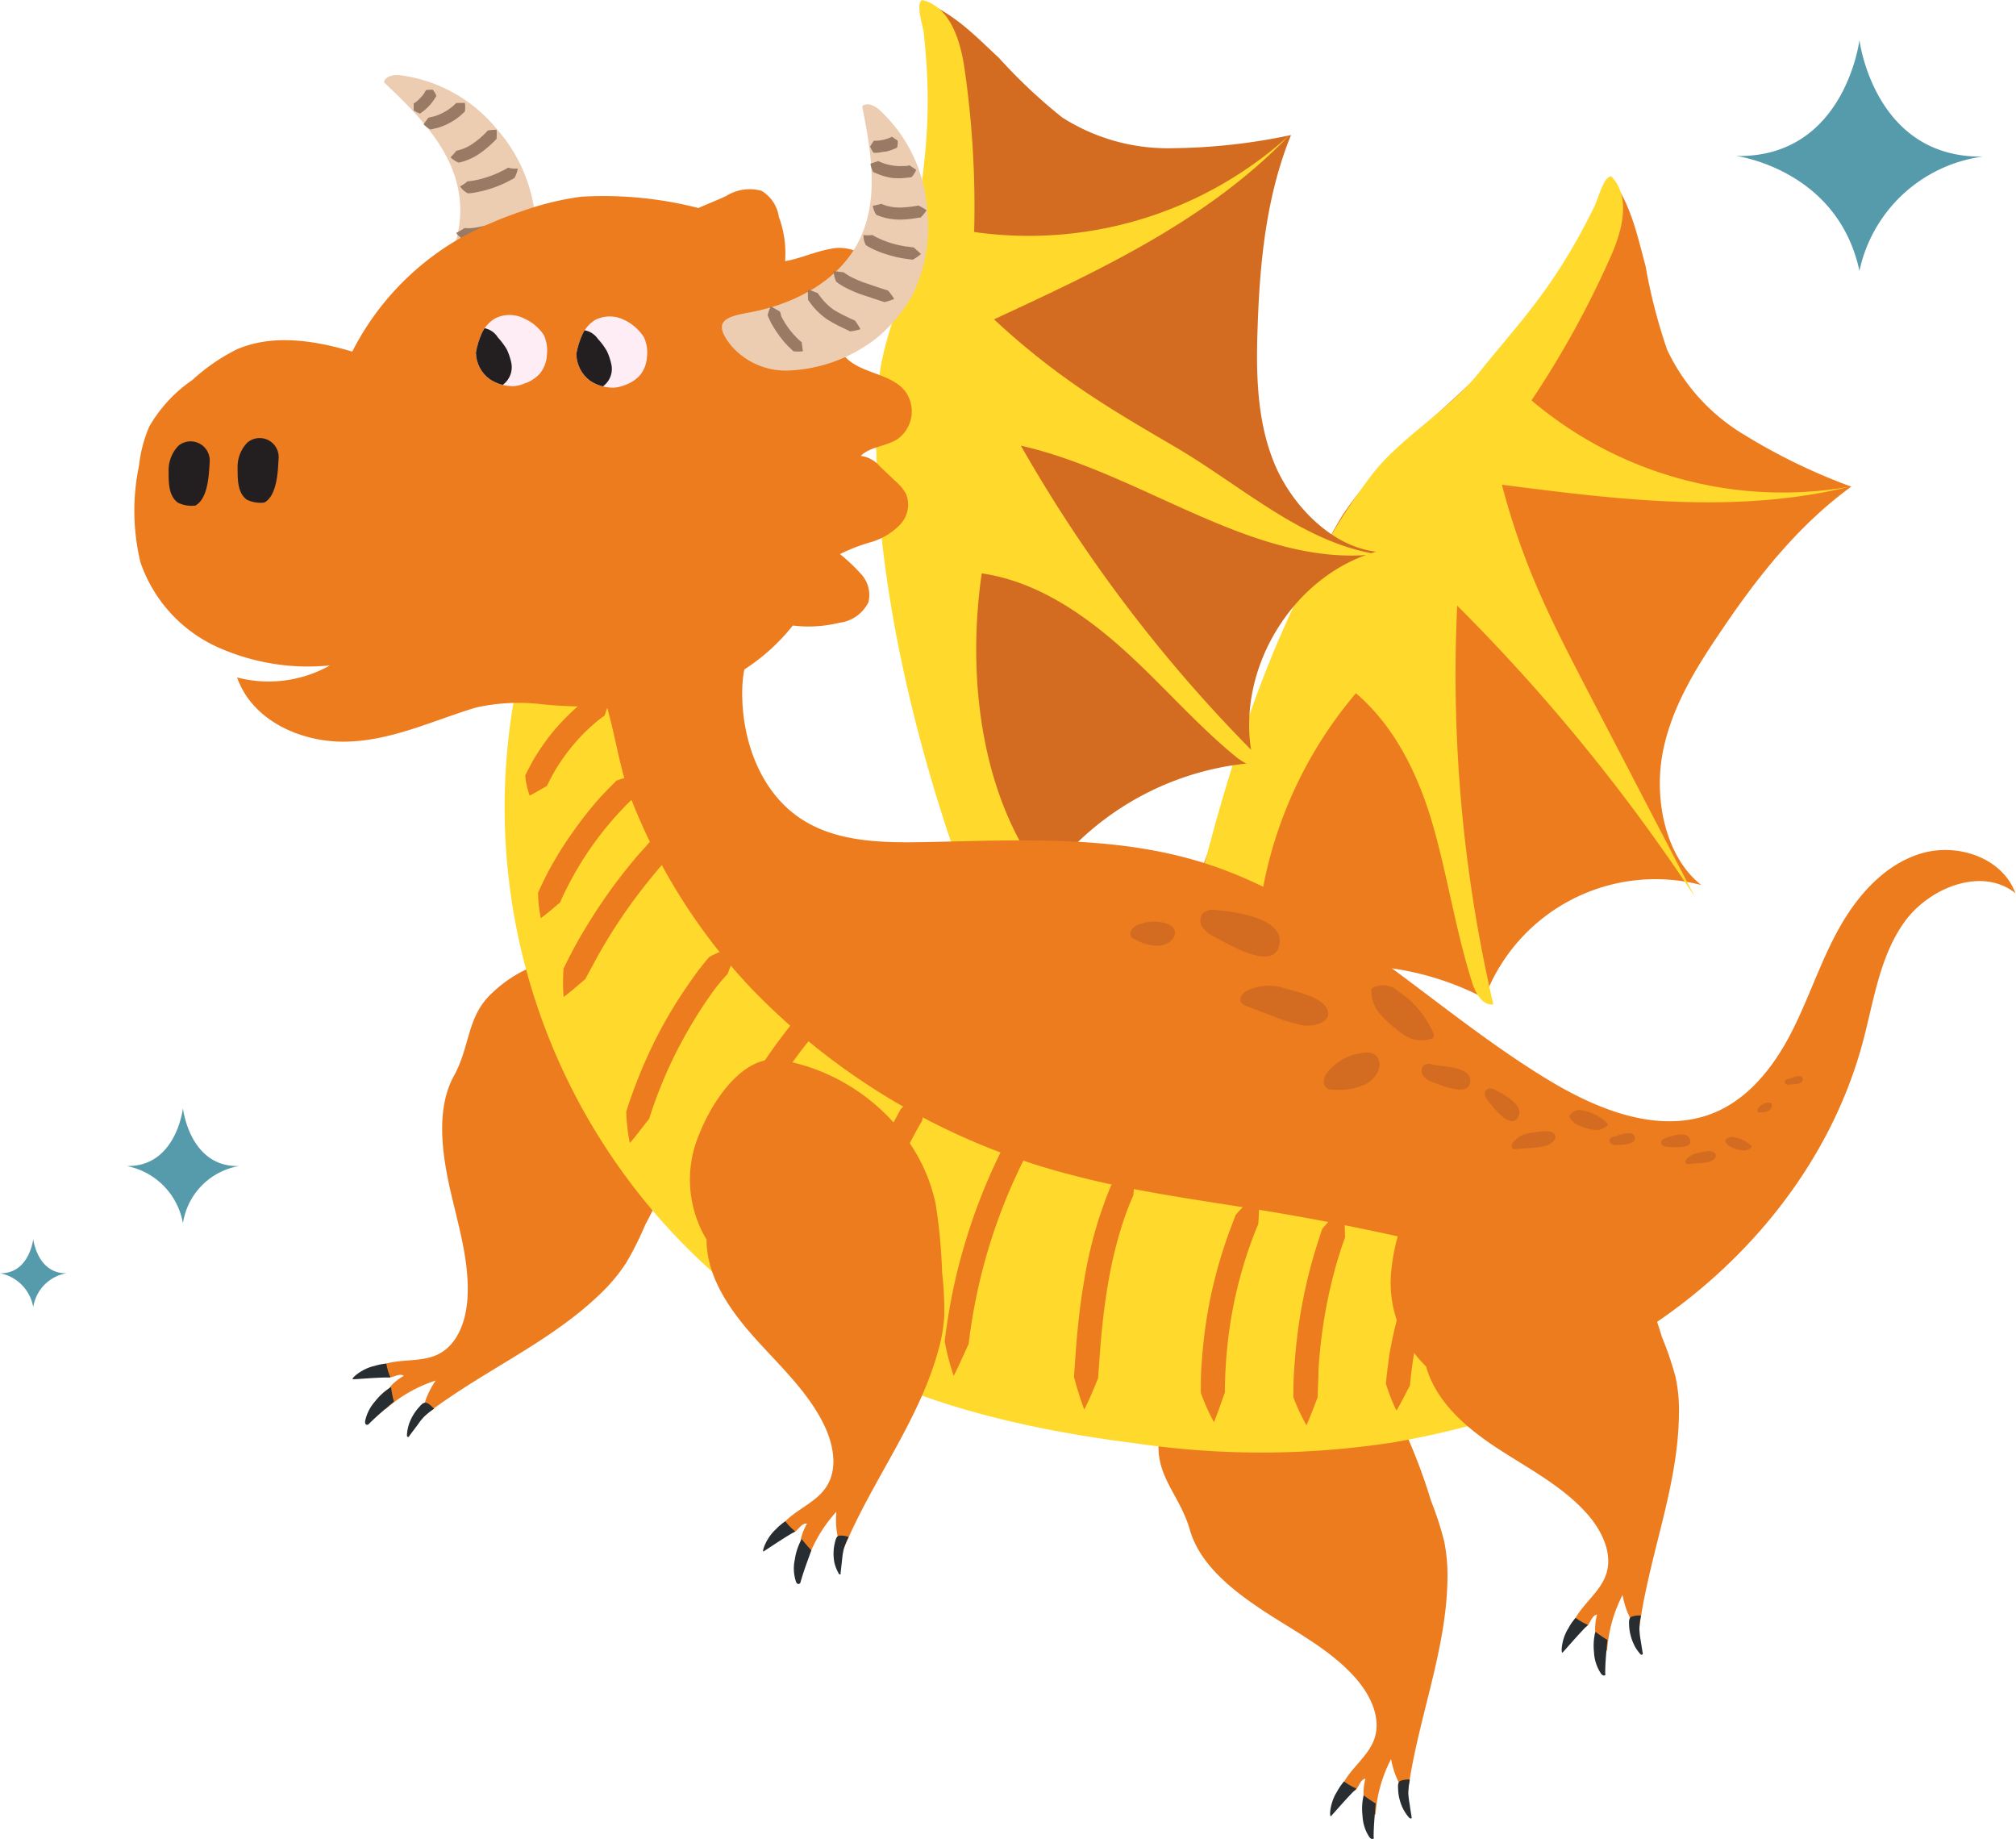 <svg xmlns="http://www.w3.org/2000/svg" xmlns:xlink="http://www.w3.org/1999/xlink" viewBox="0 0 167.4 152.66"><defs><style>.cls-1{fill:none;}.cls-2{fill:#569bab;}.cls-3{fill:#edcdb2;}.cls-4{fill:#997a64;}.cls-5{fill:#ec7c1e;}.cls-6{fill:#282d31;}.cls-7{fill:#ffd92c;}.cls-8{fill:#d36c20;}.cls-9{fill:#231f20;}.cls-10{fill:#ffedf5;}.cls-11{clip-path:url(#clip-path);}.cls-12{clip-path:url(#clip-path-2);}</style><clipPath id="clip-path"><path class="cls-1" d="M43.5,26.43a2.66,2.66,0,0,0-2.38,0A2.81,2.81,0,0,0,40,27.68a6.79,6.79,0,0,0-.48,1.59,2.77,2.77,0,0,0,1.15,2.21,3.55,3.55,0,0,0,2,.58,3.14,3.14,0,0,0,.9-.23A3,3,0,0,0,44.84,31a2.68,2.68,0,0,0,.57-1.52,3.13,3.13,0,0,0-.25-1.66A3.83,3.83,0,0,0,43.5,26.43Z"/></clipPath><clipPath id="clip-path-2"><path class="cls-1" d="M51.81,26.55a2.67,2.67,0,0,0-2.37,0,2.77,2.77,0,0,0-1.09,1.23,6.67,6.67,0,0,0-.49,1.59A2.82,2.82,0,0,0,49,31.61a3.46,3.46,0,0,0,2,.57,3.11,3.11,0,0,0,.91-.22,3,3,0,0,0,1.25-.83,2.66,2.66,0,0,0,.56-1.51A3,3,0,0,0,53.47,28,3.92,3.92,0,0,0,51.81,26.55Z"/></clipPath></defs><title>ch5</title><g id="Layer_2" data-name="Layer 2"><g id="Layer_1-2" data-name="Layer 1"><path class="cls-2" d="M15.19,92s-.55,4.89-4.67,4.8a5.87,5.87,0,0,1,4.67,4.76,5.68,5.68,0,0,1,4.67-4.76C15.74,96.93,15.19,92,15.19,92Z"/><path class="cls-2" d="M2.76,102.86S2.44,105.75,0,105.7a3.47,3.47,0,0,1,2.76,2.82,3.37,3.37,0,0,1,2.77-2.82C3.09,105.75,2.76,102.86,2.76,102.86Z"/><path class="cls-2" d="M154.4,3.33s-1.21,9.79-10.22,9.62c0,0,8.42,1.11,10.22,9.54A12.13,12.13,0,0,1,164.63,13C155.61,13.12,154.4,3.33,154.4,3.33Z"/><path class="cls-3" d="M38.07,15.83c-.67-3.65-3.5-6.45-6.19-9,.11-.51.78-.64,1.3-.59a12.39,12.39,0,0,1,8.06,4.46,13,13,0,0,1,3.07,6.37A12.7,12.7,0,0,1,44,21.79a12.7,12.7,0,0,1-4.38,6.43,6,6,0,0,1-5.05,1.08c-2.68-.73-1.8-1.77-.36-3.22C36.82,23.42,38.78,19.67,38.07,15.83Z"/><path class="cls-4" d="M38.6,8.54a2.21,2.21,0,0,1,0,.72l-.41.37a5.15,5.15,0,0,1-1.91,1l-.54.12a2.51,2.51,0,0,1-.57-.43l.4-.55.43-.1a3.91,3.91,0,0,0,.82-.33,4.52,4.52,0,0,0,.74-.49,3,3,0,0,0,.32-.3Z"/><path class="cls-4" d="M41.23,10.77a3.77,3.77,0,0,1,0,.77l-.43.42a8,8,0,0,1-.95.77,4.74,4.74,0,0,1-1.14.59,3.26,3.26,0,0,1-.63.18,2.11,2.11,0,0,1-.67-.44,5.73,5.73,0,0,0,.49-.55,2.52,2.52,0,0,0,.47-.13,3.57,3.57,0,0,0,.91-.47,7.58,7.58,0,0,0,.84-.68c.13-.13.27-.26.39-.4A5.86,5.86,0,0,1,41.23,10.77Z"/><path class="cls-4" d="M43,14a3.13,3.13,0,0,1-.28.78l-.6.32a10.6,10.6,0,0,1-1.25.52,9.69,9.69,0,0,1-1.31.34,3.93,3.93,0,0,1-.71.09,1.66,1.66,0,0,1-.65-.58,2.79,2.79,0,0,0,.62-.42,3.73,3.73,0,0,0,.56-.07,8.07,8.07,0,0,0,1.17-.31,7.36,7.36,0,0,0,1.12-.47,5.61,5.61,0,0,0,.54-.29C42.41,14,42.66,14,43,14Z"/><path class="cls-4" d="M43.3,18.34a5.24,5.24,0,0,1-.51.68c-.23.06-.45.14-.68.21l-1.35.41a10.79,10.79,0,0,1-1.44.29,6.52,6.52,0,0,1-.77,0,2.23,2.23,0,0,1-.67-.59,7.22,7.22,0,0,0,.7-.41,3.33,3.33,0,0,0,.63,0,7.76,7.76,0,0,0,1.29-.26l1.32-.4c.22-.07.44-.13.65-.21A6.24,6.24,0,0,1,43.3,18.34Z"/><path class="cls-4" d="M42.46,22a4.42,4.42,0,0,1-.58.63l-.7.13a11.43,11.43,0,0,1-1.46.17,5.71,5.71,0,0,1-1.5-.2c-.24-.06-.48-.13-.71-.21a3.76,3.76,0,0,1-.48-.74l.82-.21c.2.08.41.14.61.2a5.44,5.44,0,0,0,1.26.16A9.88,9.88,0,0,0,41,21.78c.21,0,.45-.08.67-.13A4.52,4.52,0,0,1,42.46,22Z"/><path class="cls-4" d="M39.63,26.26a2.77,2.77,0,0,1-.63.48l-.62-.08a8.26,8.26,0,0,1-1.21-.31A7.79,7.79,0,0,1,36,25.86c-.19-.1-.37-.2-.54-.31a3,3,0,0,1-.22-.76L36,24.7c.15.1.31.19.47.28a7.29,7.29,0,0,0,1,.42,6.59,6.59,0,0,0,1.06.27,3.31,3.31,0,0,0,.54.06C39.25,25.9,39.43,26.05,39.63,26.26Z"/><path class="cls-4" d="M35.93,7.44a2,2,0,0,1,.31.52l-.18.28a3.56,3.56,0,0,1-.41.53,4.33,4.33,0,0,1-.5.46l-.27.2a2.59,2.59,0,0,1-.53-.26l0-.57.21-.15a3.24,3.24,0,0,0,.38-.36,3.12,3.12,0,0,0,.32-.4c0-.07.09-.14.13-.22Z"/><path class="cls-5" d="M37.69,89.32c-1.49,2.71-1,6.36-.32,9.39s1.65,6.05,1.44,9.15c-.12,1.79-.8,3.75-2.41,4.56-1.41.71-3.15.34-4.64.88.22.19,0,.69.2.92.34.44,1.15-.33,1.57,0a4.85,4.85,0,0,0-1,.76A2.3,2.3,0,0,0,32,117a11.56,11.56,0,0,1,4.18-2.39A6.81,6.81,0,0,0,35,117.71c4.78-3.8,10.66-6.17,15-10.45a14.25,14.25,0,0,0,2-2.43,26.2,26.2,0,0,0,1.59-3.18A45.43,45.43,0,0,0,56,96.41c1.91-5.91-.49-12.8-5.31-16.71-.24-.63-1.33-.24-2-.27a10.81,10.81,0,0,0-7.82,3C38.75,84.37,39.07,86.81,37.69,89.32Z"/><path class="cls-6" d="M32.08,113.2a4.92,4.92,0,0,0-1,.2c-1.06.23-2,1.09-1.76,1.1s1.9-.15,3.1-.15A4.67,4.67,0,0,1,32.08,113.2Z"/><path class="cls-6" d="M31.16,116.32a3.57,3.57,0,0,0-.83,1.6.49.49,0,0,0,0,.24c0,.07.1.14.17.12a.2.2,0,0,0,.14-.08c.66-.66,1.36-1.24,2.07-1.84a8.08,8.08,0,0,1-.24-1.21A4.92,4.92,0,0,0,31.16,116.32Z"/><path class="cls-6" d="M33.79,119.11c0,.08,0,.19.11.18s.05,0,.07-.06l.75-1a5.09,5.09,0,0,1,.46-.58,5.34,5.34,0,0,1,.87-.7c-.18-.16-.41-.44-.66-.49s-.39.14-.53.29a4.09,4.09,0,0,0-.89,1.45A3.72,3.72,0,0,0,33.79,119.11Z"/><path class="cls-5" d="M98.8,127c.85,3,3.78,5.21,6.38,6.9s5.43,3.15,7.45,5.49c1.18,1.37,2.07,3.23,1.5,4.94-.51,1.5-2,2.46-2.69,3.89.29,0,.51.47.79.51.56.08.59-1,1.15-1.07a4.69,4.69,0,0,0-.16,1.24,2.27,2.27,0,0,0,1,1.76,11.54,11.54,0,0,1,1.29-4.63,7,7,0,0,0,1.35,3.08c.73-6.07,3.24-11.88,3.33-18a14.42,14.42,0,0,0-.27-3.15,27.2,27.2,0,0,0-1.1-3.38,45.65,45.65,0,0,0-2-5.38c-2.8-5.55-9.35-8.77-15.53-8.15-.61-.28-1.11.76-1.61,1.21a10.85,10.85,0,0,0-3.48,7.61C96.08,122.7,98,124.21,98.8,127Z"/><path class="cls-6" d="M111.6,147.89a4.73,4.73,0,0,0-.59.87c-.59.9-.65,2.17-.48,2s1.25-1.44,2.1-2.28A5,5,0,0,1,111.6,147.89Z"/><path class="cls-6" d="M113.14,150.76a3.45,3.45,0,0,0,.54,1.71.46.46,0,0,0,.17.17.16.16,0,0,0,.21,0,.26.26,0,0,0,0-.15c0-.93.1-1.84.17-2.77a10,10,0,0,1-1-.68A4.94,4.94,0,0,0,113.14,150.76Z"/><path class="cls-6" d="M117,150.89c.06.06.16.11.21.05a.17.17,0,0,0,0-.1l-.19-1.25a6.2,6.2,0,0,1-.08-.74,6,6,0,0,1,.13-1.11,1.83,1.83,0,0,0-.81.11c-.19.13-.18.38-.17.59a4,4,0,0,0,.38,1.65A3.59,3.59,0,0,0,117,150.89Z"/><path class="cls-5" d="M133.85,14.78a50.11,50.11,0,0,1-10.7,16c-4,4-8.67,7.39-11.75,12.11a45.11,45.11,0,0,0-4.19,9.18L95.94,82.56l2.49,2a23.77,23.77,0,0,1,24.83-1.69,15.15,15.15,0,0,1,18-9.4c-3-2.38-3.9-7.12-3.22-10.86s2.72-7.07,4.86-10.21c3-4.47,6.43-8.81,10.82-12a49,49,0,0,1-8.81-4.26,16.3,16.3,0,0,1-6.48-7.11,45.13,45.13,0,0,1-1.79-6.95C135.87,19.24,135.49,17.25,133.85,14.78Z"/><path class="cls-7" d="M133.79,14.64c1.67,1.7.91,4.53-.06,6.7a79.16,79.16,0,0,1-6.56,11.9,32.25,32.25,0,0,0,26.38,7.17c-9.39,2.3-19.25,1.07-28.84-.17a59.85,59.85,0,0,0,2.76,8.13c1.26,3,2.76,5.88,4.25,8.76l9,17.3A153.79,153.79,0,0,0,121,50.28a121,121,0,0,0,3,33.1c-.9.12-1.47-.92-1.75-1.78-1.33-4.18-2-8.56-3.18-12.79s-3.14-8.41-6.48-11.26a35,35,0,0,0-8.24,20.26c-1.5-.85-3.57-2.25-5.07-3.1,3-12.49,7.46-25.87,14.6-35.25,2.39-3.14,6.45-5.41,8.91-8.5,3.37-4.22,6.27-7,9.63-13.88C132.7,16.51,133.16,14.64,133.79,14.64Z"/><path class="cls-8" d="M76.69.09a50,50,0,0,1-.49,19.27c-1.22,5.5-3.39,10.87-3.48,16.51a45.24,45.24,0,0,0,1.35,10l6.72,31.77L84,78a23.78,23.78,0,0,1,20.1-14.67c-1.79-7.25,3-15.49,10.17-17.53-3.77-.44-7.1-3.95-8.51-7.47s-1.47-7.43-1.33-11.23c.18-5.4.73-10.88,2.77-15.89a49,49,0,0,1-9.73,1.09,16.29,16.29,0,0,1-9.27-2.55,44.16,44.16,0,0,1-5.23-4.92C80.78,2.78,79.4,1.3,76.69.09Z"/><path class="cls-7" d="M76.57,0c2.32.55,3.18,3.35,3.52,5.7a79.91,79.91,0,0,1,.8,13.56,32.22,32.22,0,0,0,26.14-8c-6.72,7-15.71,11.18-24.49,15.25a60.76,60.76,0,0,0,6.67,5.4c2.66,1.86,5.47,3.5,8.28,5.14C103.1,40.32,108.09,45,114.3,46c-10.09,1.19-19.38-6.71-29.53-9A121.34,121.34,0,0,0,105,63.36c-.7.58-1.74,0-2.43-.58C99.18,60,96.31,56.59,93,53.67s-7.13-5.44-11.48-6.07c-1.07,7.34-.37,15.72,3.16,22.23-1.72.08-4,0-5.7.1-4.11-12.18-7.06-26.58-6-38.32.35-3.93,2.56-8,3-11.94.59-5.37,1.56-9.28.73-16.88C76.65,2.16,76,.34,76.57,0Z"/><path class="cls-5" d="M159.46,70.87c-3,.93-5.24,3.48-6.77,6.23s-2.49,5.77-3.92,8.57-3.48,5.46-6.37,6.68c-4.41,1.85-9.46-.09-13.57-2.54C119,83.94,110.78,75,99.84,71.6c-7.42-2.31-15.37-1.84-23.14-1.69-3.5.06-7.22,0-10.15-1.91-3.38-2.2-4.94-6.47-4.92-10.51s1.78-4.23,3.12-8c2.51-2.09,4.71-7.94,3.4-10.93-1-2.35-4.06-3.14-6.61-2.78S53.2,25.48,50.66,25.84c-4.06.57-3.82,5.66-7.91,5.42A15.27,15.27,0,0,1,36,29.38a12.74,12.74,0,0,1-1.2,6.22,9.27,9.27,0,0,1-1,1.66c.44.36.88.72,1.34,1.06,1.31.84,2.67,1.61,4.07,2.33a11.78,11.78,0,0,1,5.59,6.56A10.94,10.94,0,0,1,44.46,55c-.43,0-.93.07,0,.12-1.27,6.64-2.24,14.94-.85,21.55,1.65,7.83,5,12.79,9,18.21,2.93,3.94,7.4,6.05,11.51,8.73,10,6.53,21.13,11.63,32.91,13.69s24.3,1,35-4.3,19.53-14.89,22.64-26.45c.92-3.44,1.4-7.13,3.46-10s6.44-4.62,9.22-2.4C166.25,71.16,162.46,69.94,159.46,70.87Z"/><path class="cls-7" d="M62.33,82A56.5,56.5,0,0,0,89.21,97.6c5.26,1.38,10.67,2.06,16,2.94s10.73,2,16,3.3c5,1.24,10.46,3.76,13.92,7.61-5.18,5-12.23,7-19.28,8.27a71.6,71.6,0,0,1-21.43.12c-7.88-1-15.76-2.67-22.94-6.07A51.73,51.73,0,0,1,43.68,53.58c3.17,1.92,4.93.14,6.26,3.7,1.09,2.94,1.36,6.21,2.52,9.18A48.58,48.58,0,0,0,62.33,82Z"/><path class="cls-5" d="M65.19,21.68c1.25-.21,2.43-.77,3.68-1a3.52,3.52,0,0,1,3.46,1.07c1,1.39.18,3.32-.65,4.82l-1.62,2.92c1.26,1.55,3.88,1.43,5.11,3a2.83,2.83,0,0,1-.7,4c-1,.59-2.22.59-3,1.36a2.44,2.44,0,0,1,1.58.86L74.41,40a3.62,3.62,0,0,1,.82,1,2.4,2.4,0,0,1-.51,2.57A5.5,5.5,0,0,1,72.34,45a14.46,14.46,0,0,0-2.59,1,15.34,15.34,0,0,1,1.8,1.71A2.57,2.57,0,0,1,72.11,50,3.11,3.11,0,0,1,69.7,51.7a10.73,10.73,0,0,1-3.87.23,16.55,16.55,0,0,1-9.43,5.89,36.72,36.72,0,0,1-11.27.66,16.21,16.21,0,0,0-5.65.27c-3.57,1.08-7,2.76-10.79,2.82s-7.78-1.81-9-5.33a10.37,10.37,0,0,0,7.71-1,18.31,18.31,0,0,1-9.45-1.57,12,12,0,0,1-6.29-7,18.31,18.31,0,0,1-.12-8,11.57,11.57,0,0,1,.84-3.23,11.86,11.86,0,0,1,3.6-3.9A16.19,16.19,0,0,1,19.67,29c3-1.29,6.45-.74,9.58.19a22.71,22.71,0,0,1,9.07-9.48,31.05,31.05,0,0,1,5.06-2.19,23.68,23.68,0,0,1,4.9-1.19,31.62,31.62,0,0,1,9.71.94c.75-.34,1.56-.64,2.31-1a3.67,3.67,0,0,1,2.93-.43A3,3,0,0,1,64.67,18,8.61,8.61,0,0,1,65.19,21.68Z"/><path class="cls-9" d="M20.54,36.74a2.89,2.89,0,0,0-.81,2.11c0,1,0,2.06.76,2.63a2.63,2.63,0,0,0,1.46.24c1.07-.58,1.13-2.67,1.18-3.6A1.58,1.58,0,0,0,20.54,36.74Z"/><path class="cls-9" d="M14.82,37A2.94,2.94,0,0,0,14,39.1c0,1,0,2.06.77,2.63a2.58,2.58,0,0,0,1.45.24c1.08-.58,1.13-2.67,1.19-3.6A1.59,1.59,0,0,0,14.82,37Z"/><path class="cls-10" d="M43.5,26.43a2.66,2.66,0,0,0-2.38,0A2.81,2.81,0,0,0,40,27.68a6.79,6.79,0,0,0-.48,1.59,2.77,2.77,0,0,0,1.15,2.21,3.55,3.55,0,0,0,2,.58,3.14,3.14,0,0,0,.9-.23A3,3,0,0,0,44.84,31a2.68,2.68,0,0,0,.57-1.52,3.13,3.13,0,0,0-.25-1.66A3.83,3.83,0,0,0,43.5,26.43Z"/><g class="cls-11"><path class="cls-9" d="M41.33,28a6.31,6.31,0,0,1,.75,1,5.19,5.19,0,0,1,.37,1.09,1.81,1.81,0,0,1-.25,1.38,1.83,1.83,0,0,1-1.17.8,1.66,1.66,0,0,1-1.25-.22,2.44,2.44,0,0,1-.75-1,2.56,2.56,0,0,1-.34-1.23c0-.46,0-.92,0-1.37a1.34,1.34,0,0,1,1.42-1.22A1.64,1.64,0,0,1,41.33,28Z"/></g><path class="cls-10" d="M51.81,26.55a2.67,2.67,0,0,0-2.37,0,2.77,2.77,0,0,0-1.09,1.23,6.67,6.67,0,0,0-.49,1.59A2.82,2.82,0,0,0,49,31.61a3.46,3.46,0,0,0,2,.57,3.11,3.11,0,0,0,.91-.22,3,3,0,0,0,1.25-.83,2.66,2.66,0,0,0,.56-1.51A3,3,0,0,0,53.47,28,3.92,3.92,0,0,0,51.81,26.55Z"/><g class="cls-12"><path class="cls-9" d="M49.65,28.14a5.38,5.38,0,0,1,.74,1,5,5,0,0,1,.37,1.09,1.78,1.78,0,0,1-.25,1.38,1.86,1.86,0,0,1-1.16.79,1.68,1.68,0,0,1-1.26-.21,2.49,2.49,0,0,1-.75-1A2.59,2.59,0,0,1,47,30c0-.46-.06-.92,0-1.37a1.34,1.34,0,0,1,1.41-1.23A1.7,1.7,0,0,1,49.65,28.14Z"/></g><path class="cls-5" d="M120.74,100.73c0,.83-.1,1.59-.17,2.34-.33.61-.62,1.25-.91,1.88a32.37,32.37,0,0,0-1.43,3.93,31.62,31.62,0,0,0-.91,4.08c-.1.69-.18,1.38-.25,2.07-.36.67-.69,1.36-1.11,2.07a13.69,13.69,0,0,1-.88-2.24c.07-.74.16-1.47.26-2.21a33.84,33.84,0,0,1,1-4.33,33.16,33.16,0,0,1,1.52-4.18c.3-.67.63-1.33,1-2A11.63,11.63,0,0,1,120.74,100.73Z"/><path class="cls-5" d="M111.56,100.22c.09.87.1,1.69.13,2.5-.27.7-.48,1.42-.7,2.14a41.41,41.41,0,0,0-1,4.41,42.06,42.06,0,0,0-.51,4.48c0,.75-.06,1.51-.07,2.26-.3.75-.57,1.52-.93,2.31A16.05,16.05,0,0,1,107.4,116c0-.79,0-1.58.07-2.37a46.5,46.5,0,0,1,.54-4.71,42.92,42.92,0,0,1,1.06-4.62c.22-.76.47-1.51.71-2.26A14,14,0,0,1,111.56,100.22Z"/><path class="cls-5" d="M104.55,99c0,.92,0,1.78-.07,2.62-.32.74-.59,1.49-.85,2.24a36.55,36.55,0,0,0-1.23,4.62,37.69,37.69,0,0,0-.61,4.74c-.05.79-.08,1.59-.08,2.38-.3.8-.56,1.62-.91,2.46a16.2,16.2,0,0,1-1.09-2.45c0-.84,0-1.68.08-2.52a40,40,0,0,1,.65-5,38.82,38.82,0,0,1,1.3-4.87c.26-.8.57-1.58.87-2.37A14.18,14.18,0,0,1,104.55,99Z"/><path class="cls-5" d="M94.36,96.44c0,.49-.07,1-.13,1.42l-.12,1.36a24.51,24.51,0,0,0-.91,2.39,35.42,35.42,0,0,0-1.2,5c-.29,1.7-.49,3.44-.63,5.19l-.19,2.62c-.36.86-.7,1.73-1.15,2.6a28.38,28.38,0,0,1-.85-2.72l.19-2.67c.15-1.79.35-3.58.66-5.36A36.47,36.47,0,0,1,91.3,101l.45-1.3.5-1.28c.33-.36.66-.72,1-1S94,96.73,94.36,96.44Z"/><path class="cls-5" d="M85.55,93.18c-.1,1-.28,1.95-.43,2.89-.42.8-.79,1.63-1.16,2.45a46.49,46.49,0,0,0-3.13,10.37c-.16.89-.29,1.79-.4,2.69-.41.86-.78,1.74-1.24,2.64a21,21,0,0,1-.75-2.88c.12-.94.26-1.87.42-2.8a46.83,46.83,0,0,1,1.32-5.5,48.41,48.41,0,0,1,1.95-5.32c.37-.86.79-1.71,1.19-2.56A16.87,16.87,0,0,1,85.55,93.18Z"/><path class="cls-5" d="M77.16,90.21c-.17,1-.4,1.93-.6,2.85-.47.78-.88,1.58-1.29,2.38a38.15,38.15,0,0,0-2.07,5,39.51,39.51,0,0,0-1.39,5.23c-.17.89-.31,1.78-.42,2.68-.41.86-.79,1.74-1.24,2.64a18.33,18.33,0,0,1-.75-2.89c.12-.94.27-1.87.45-2.81A41.86,41.86,0,0,1,71.3,99.8a42.81,42.81,0,0,1,2.17-5.24c.43-.85.89-1.68,1.34-2.51A16.15,16.15,0,0,1,77.16,90.21Z"/><path class="cls-5" d="M69.05,82.71c-.31.93-.67,1.78-1,2.63-.57.65-1.1,1.33-1.62,2a42.66,42.66,0,0,0-2.85,4.34,43.73,43.73,0,0,0-2.31,4.65c-.33.8-.64,1.61-.93,2.42-.57.72-1.12,1.46-1.75,2.2a18.33,18.33,0,0,1-.14-2.86c.31-.86.63-1.7,1-2.54a45,45,0,0,1,2.41-4.87,43.88,43.88,0,0,1,3-4.54c.54-.72,1.11-1.42,1.68-2.13A17.55,17.55,0,0,1,69.05,82.71Z"/><path class="cls-5" d="M61.42,78.62a15.66,15.66,0,0,0-1,2.23A15.33,15.33,0,0,0,59,82.6a37.67,37.67,0,0,0-2.42,3.93,35.24,35.24,0,0,0-1.92,4.19c-.28.71-.53,1.44-.76,2.17-.53.64-1,1.31-1.6,2A15.14,15.14,0,0,1,52,92.29c.24-.77.51-1.54.8-2.29a40.07,40.07,0,0,1,2-4.42,38.83,38.83,0,0,1,2.55-4.13,23.21,23.21,0,0,1,1.54-2A6.59,6.59,0,0,1,61.42,78.62Z"/><path class="cls-5" d="M56.48,68.76c-.22.8-.49,1.51-.75,2.22-.49.5-.93,1-1.39,1.56-.89,1.07-1.74,2.18-2.53,3.33s-1.53,2.34-2.21,3.56c-.33.61-.66,1.22-1,1.85-.58.49-1.15,1-1.8,1.49a14.54,14.54,0,0,1,0-2.38c.32-.65.66-1.3,1-1.94.71-1.27,1.48-2.51,2.3-3.71s1.71-2.36,2.65-3.48c.47-.56,1-1.1,1.44-1.65A12.39,12.39,0,0,1,56.48,68.76Z"/><path class="cls-5" d="M53.18,64.32c-.19.71-.43,1.33-.65,2-.44.4-.84.83-1.24,1.26a29.12,29.12,0,0,0-2.2,2.75,28.13,28.13,0,0,0-1.82,3c-.27.52-.52,1-.76,1.59-.51.42-1,.86-1.6,1.3a10.8,10.8,0,0,1-.23-2.1c.25-.58.53-1.15.82-1.71a29.6,29.6,0,0,1,2-3.24,31.89,31.89,0,0,1,2.36-3c.43-.46.88-.91,1.32-1.36A9.75,9.75,0,0,1,53.18,64.32Z"/><path class="cls-5" d="M50.7,57.82c-.15.6-.34,1.09-.5,1.58a12.23,12.23,0,0,0-1,.8A15.23,15.23,0,0,0,47.47,62,15.78,15.78,0,0,0,46,64.12c-.21.37-.4.75-.59,1.13-.45.25-.9.53-1.43.8a7,7,0,0,1-.37-1.67q.32-.64.66-1.26a18.93,18.93,0,0,1,1.63-2.35,19.14,19.14,0,0,1,2-2.06c.35-.32.73-.61,1.09-.92A6.63,6.63,0,0,1,50.7,57.82Z"/><path class="cls-8" d="M101,75.55a1.38,1.38,0,0,0-1.13.27,1,1,0,0,0,0,1.19,2.53,2.53,0,0,0,1,.78c1.18.62,5,2.93,5.37.59C106.62,76.2,102.44,75.67,101,75.55Z"/><path class="cls-8" d="M94.33,76.86a1,1,0,0,0-.4.38.51.51,0,0,0,0,.53.74.74,0,0,0,.33.22,3.75,3.75,0,0,0,2,.52,1.81,1.81,0,0,0,.65-.19c.71-.35.94-1.16.19-1.56A3.32,3.32,0,0,0,94.33,76.86Z"/><path class="cls-8" d="M106.79,82.08a4.26,4.26,0,0,0-3.22.15,1.22,1.22,0,0,0-.48.42.58.58,0,0,0,0,.61.88.88,0,0,0,.43.27l2.09.79a13.45,13.45,0,0,0,2.6.8c.83.14,2.59-.25,1.93-1.46C109.65,82.78,107.65,82.32,106.79,82.08Z"/><path class="cls-8" d="M116.13,82.31A8,8,0,0,1,119,85.72a.43.43,0,0,1,0,.44.44.44,0,0,1-.22.1,3,3,0,0,1-1.5,0,4.12,4.12,0,0,1-1.36-.84,8.82,8.82,0,0,1-1.4-1.33,2.89,2.89,0,0,1-.65-1.79.3.3,0,0,1,0-.19A.34.34,0,0,1,114,82,1.87,1.87,0,0,1,116.13,82.31Z"/><path class="cls-8" d="M119,88.39a1,1,0,0,0-.71,0,.68.68,0,0,0-.1.94,1.75,1.75,0,0,0,.89.55c.66.24,2.86,1.2,3-.07S119.76,88.55,119,88.39Z"/><path class="cls-8" d="M124.12,90.47a.69.69,0,0,0-.57-.09.5.5,0,0,0-.24.55,1.46,1.46,0,0,0,.33.56c.43.51,1.78,2.3,2.4,1.28S124.76,90.79,124.12,90.47Z"/><path class="cls-8" d="M110.2,89.05a1.32,1.32,0,0,0-.28.68.67.67,0,0,0,.31.64,1,1,0,0,0,.52.09,5.21,5.21,0,0,0,2.72-.49,2.59,2.59,0,0,0,.68-.59c.68-.84.5-2-.65-2A4.44,4.44,0,0,0,110.2,89.05Z"/><path class="cls-8" d="M127.09,94.05a2.18,2.18,0,0,0-1.43.76.51.51,0,0,0-.13.29.29.29,0,0,0,.12.28.43.43,0,0,0,.25,0l1.13-.08a6.85,6.85,0,0,0,1.35-.18c.41-.12,1.13-.67.57-1.08C128.55,93.77,127.54,94,127.09,94.05Z"/><path class="cls-8" d="M131.41,92.19a4,4,0,0,1,2,1c.05.06.11.14.08.22s-.05.06-.08.09a1.66,1.66,0,0,1-.69.31,2.18,2.18,0,0,1-.8-.1,4.36,4.36,0,0,1-.92-.32,1.36,1.36,0,0,1-.67-.67.12.12,0,0,1,0-.1.24.24,0,0,1,.06-.08A.93.93,0,0,1,131.41,92.19Z"/><path class="cls-8" d="M134,94.37a.48.48,0,0,0-.31.17.34.34,0,0,0,.15.45.93.93,0,0,0,.52.06c.36,0,1.57-.06,1.38-.68S134.39,94.27,134,94.37Z"/><path class="cls-8" d="M138.27,94.49a.51.51,0,0,0-.32.25.34.34,0,0,0,.17.38.91.91,0,0,0,.43.1c.47,0,2,.2,1.79-.6S138.73,94.32,138.27,94.49Z"/><path class="cls-8" d="M146,92a.48.48,0,0,0-.07.18.17.17,0,0,0,.08.16.32.32,0,0,0,.14,0,1.37,1.37,0,0,0,.7-.13.69.69,0,0,0,.18-.16c.18-.21.13-.5-.17-.52A1.14,1.14,0,0,0,146,92Z"/><path class="cls-8" d="M141.05,95.71a1.51,1.51,0,0,0-1,.52.52.52,0,0,0-.09.2.2.2,0,0,0,.09.2.32.32,0,0,0,.17,0l.78-.06a4.84,4.84,0,0,0,.94-.12c.28-.08.78-.46.4-.75S141.36,95.66,141.05,95.71Z"/><path class="cls-8" d="M144,94.41a2.87,2.87,0,0,1,1.39.67.15.15,0,0,1,.06.15l-.06.06a1.05,1.05,0,0,1-.47.21,1.51,1.51,0,0,1-.56-.06,3.45,3.45,0,0,1-.64-.22,1,1,0,0,1-.46-.47.19.19,0,0,1,0-.07l.05-.06A.66.66,0,0,1,144,94.41Z"/><path class="cls-8" d="M148.44,89.59a.32.32,0,0,0-.22.12.24.24,0,0,0,.11.31.63.63,0,0,0,.36,0c.25,0,1.08,0,1-.47S148.72,89.52,148.44,89.59Z"/><path class="cls-5" d="M118.41,113.43c.85,3,3.39,5.15,6,6.85s5.43,3.15,7.46,5.49c1.17,1.36,2.07,3.23,1.49,4.94-.51,1.5-2,2.46-2.68,3.89.29,0,.5.47.79.51.55.08.58-1,1.14-1.07a5.12,5.12,0,0,0-.16,1.23,2.28,2.28,0,0,0,1,1.77,11.69,11.69,0,0,1,1.28-4.63,7.05,7.05,0,0,0,1.35,3.08c.73-6.07,3.25-11.89,3.33-18a13.25,13.25,0,0,0-.27-3.14A26.67,26.67,0,0,0,138,111a45.8,45.8,0,0,0-2-5.39c-2.8-5.54-9.34-8.76-15.53-8.15-3.1.31-4.6,4.73-4.92,7.84A9.63,9.63,0,0,0,118.41,113.43Z"/><path class="cls-6" d="M130.83,134.31a4.31,4.31,0,0,0-.6.87c-.59.9-.64,2.17-.47,2s1.25-1.44,2.09-2.29A4.68,4.68,0,0,1,130.83,134.31Z"/><path class="cls-6" d="M132.36,137.17a3.46,3.46,0,0,0,.55,1.72.44.44,0,0,0,.16.17.18.18,0,0,0,.22,0,.25.25,0,0,0,0-.15c0-.93.1-1.84.18-2.77a10,10,0,0,1-1-.68A4.9,4.9,0,0,0,132.36,137.17Z"/><path class="cls-6" d="M136.2,137.31c.05.06.16.11.2,0s0-.06,0-.09l-.2-1.25a6.37,6.37,0,0,1-.07-.74,5.25,5.25,0,0,1,.13-1.11,1.9,1.9,0,0,0-.82.11c-.19.13-.17.38-.17.58a4.15,4.15,0,0,0,.38,1.66A3.31,3.31,0,0,0,136.2,137.31Z"/><path class="cls-5" d="M58.67,102.9c0,3.1,1.93,5.86,4,8.17s4.42,4.46,5.77,7.25c.78,1.62,1.16,3.65.15,5.15-.88,1.32-2.57,1.86-3.6,3.06.29.06.36.59.63.7.51.22.84-.86,1.39-.74a4.83,4.83,0,0,0-.48,1.15,2.31,2.31,0,0,0,.47,2,11.75,11.75,0,0,1,2.45-4.14,6.9,6.9,0,0,0,.5,3.33c2.29-5.67,6.23-10.63,7.9-16.51a13.64,13.64,0,0,0,.56-3.1,28.3,28.3,0,0,0-.18-3.56,45.56,45.56,0,0,0-.54-5.72C76.42,93.82,70.94,89,64.81,88c-3.08-.51-5.67,3.37-6.8,6.28A9.63,9.63,0,0,0,58.67,102.9Z"/><path class="cls-6" d="M65.21,126.29a5,5,0,0,0-.8.68c-.8.72-1.19,1.93-1,1.82s1.58-1.06,2.62-1.66A4.77,4.77,0,0,1,65.21,126.29Z"/><path class="cls-6" d="M66,129.46a3.44,3.44,0,0,0,.08,1.8.4.4,0,0,0,.11.2.18.18,0,0,0,.22,0,.23.23,0,0,0,.07-.14c.25-.89.58-1.75.89-2.62a12.07,12.07,0,0,1-.8-.93A4.87,4.87,0,0,0,66,129.46Z"/><path class="cls-6" d="M69.62,130.58c0,.08.12.16.18.1a.12.12,0,0,0,0-.09l.14-1.26a6.17,6.17,0,0,1,.12-.73,5.4,5.4,0,0,1,.41-1,1.74,1.74,0,0,0-.81-.11c-.22.07-.27.32-.32.52a3.86,3.86,0,0,0-.06,1.69A3.16,3.16,0,0,0,69.62,130.58Z"/><path class="cls-3" d="M71.44,19.75c1.56-3.37.87-7.29.15-10.93.38-.35,1-.07,1.4.27a12.42,12.42,0,0,1,4,8.31,12.76,12.76,0,0,1-1.18,7,12.42,12.42,0,0,1-3,3.65,12.69,12.69,0,0,1-7.3,2.71,6,6,0,0,1-4.74-2c-1.77-2.15-.45-2.48,1.57-2.84C66,25.22,69.8,23.29,71.44,19.75Z"/><path class="cls-4" d="M76.08,14.1a2.2,2.2,0,0,1-.39.61l-.54.06a5,5,0,0,1-1.09,0A5.45,5.45,0,0,1,73,14.49l-.5-.21a2.23,2.23,0,0,1-.22-.69l.65-.22a3.42,3.42,0,0,0,.4.17,4.31,4.31,0,0,0,1.74.24c.15,0,.3,0,.44-.06Z"/><path class="cls-4" d="M76.94,17.45a3.71,3.71,0,0,1-.48.6l-.59.09a8.28,8.28,0,0,1-1.23.09,5,5,0,0,1-1.26-.18,4.57,4.57,0,0,1-.62-.22,2,2,0,0,1-.29-.75,5.39,5.39,0,0,0,.71-.16,3.61,3.61,0,0,0,.46.17,4.33,4.33,0,0,0,1,.14,7.82,7.82,0,0,0,1.07-.08,4.85,4.85,0,0,0,.55-.09A4.72,4.72,0,0,1,76.94,17.45Z"/><path class="cls-4" d="M76.47,21.09a3.61,3.61,0,0,1-.68.47l-.68-.09a9.93,9.93,0,0,1-1.31-.3,9.18,9.18,0,0,1-1.27-.47,5,5,0,0,1-.63-.35,1.63,1.63,0,0,1-.2-.84,2.71,2.71,0,0,0,.75,0,3.38,3.38,0,0,0,.5.27,9.06,9.06,0,0,0,1.13.43,9.71,9.71,0,0,0,1.19.26c.2,0,.4.06.6.07C76.06,20.72,76.26,20.87,76.47,21.09Z"/><path class="cls-4" d="M74.25,24.82a5.42,5.42,0,0,1-.81.26l-.67-.22-1.35-.45a10.43,10.43,0,0,1-1.34-.6,5,5,0,0,1-.64-.42,2.14,2.14,0,0,1-.21-.87c.3,0,.56.07.82.08a5.19,5.19,0,0,0,.52.34,9.59,9.59,0,0,0,1.21.53l1.3.44.66.21A5.07,5.07,0,0,1,74.25,24.82Z"/><path class="cls-4" d="M71.45,27.33a4.62,4.62,0,0,1-.85.18l-.63-.3a10.31,10.31,0,0,1-1.3-.71,5.68,5.68,0,0,1-1.11-1c-.16-.19-.31-.39-.45-.59a3.74,3.74,0,0,1,0-.88c.29.1.54.21.79.3a6.41,6.41,0,0,0,.39.52,5,5,0,0,0,.93.86,11.14,11.14,0,0,0,1.14.61c.19.1.42.2.63.29A5.76,5.76,0,0,1,71.45,27.33Z"/><path class="cls-4" d="M66.67,29.16a3,3,0,0,1-.79,0l-.45-.43a8.22,8.22,0,0,1-.82-1A8.85,8.85,0,0,1,64,26.75c-.09-.19-.18-.38-.26-.57a3,3,0,0,1,.26-.74c.25.12.45.25.66.36s.15.33.23.49a7.22,7.22,0,0,0,.57.93,7.06,7.06,0,0,0,.71.83,4.89,4.89,0,0,0,.41.37C66.58,28.65,66.64,28.88,66.67,29.16Z"/><path class="cls-4" d="M74.54,11.67a1.83,1.83,0,0,1-.05.59l-.31.13a3.65,3.65,0,0,1-.64.2c-.22,0-.45.07-.67.09h-.34a2.33,2.33,0,0,1-.28-.52l.31-.48h.26a4.46,4.46,0,0,0,.51-.07,4,4,0,0,0,.49-.15,1.28,1.28,0,0,0,.24-.11Z"/></g></g></svg>